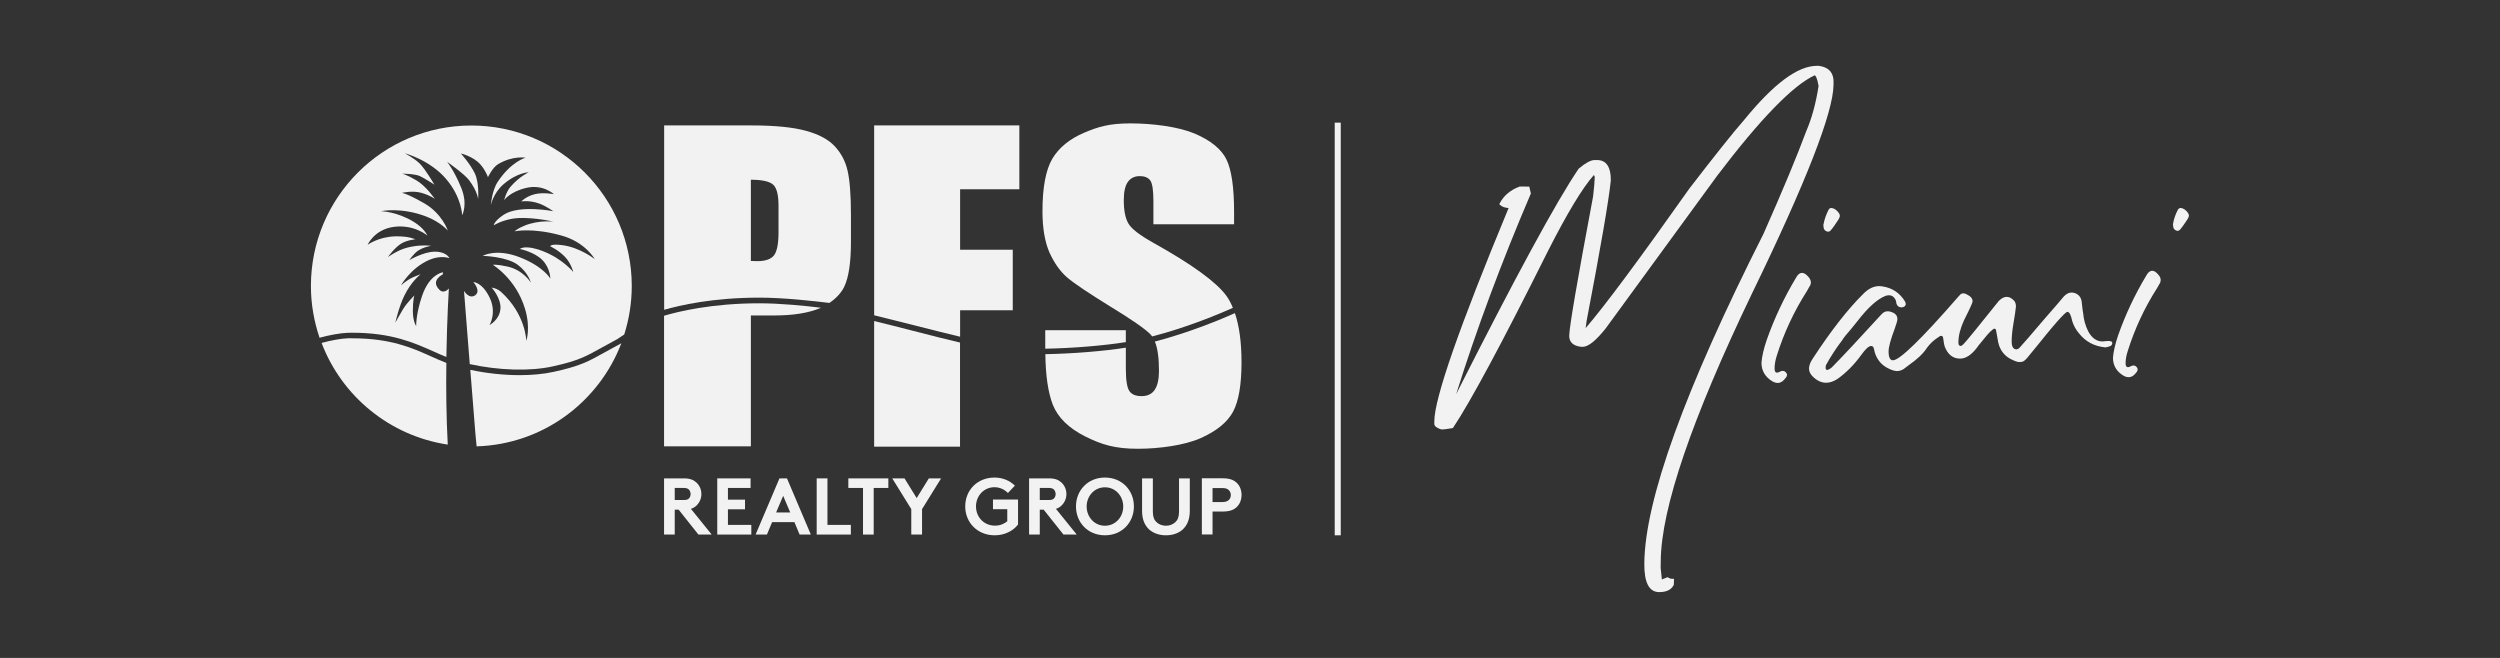 <svg xmlns="http://www.w3.org/2000/svg" xmlns:xlink="http://www.w3.org/1999/xlink" id="Capa_1" x="0px" y="0px" viewBox="0 0 269.29 70.87" style="enable-background:new 0 0 269.29 70.87;" xml:space="preserve"><rect x="0" y="0" width="269.29" height="70.87" fill="#333333" stroke="none"/><style type="text/css">	.st0{fill:#F2F2F2;}</style><g>	<g>		<rect x="143.77" y="13.21" class="st0" width="0.65" height="44.45"></rect>	</g>	<g>		<path class="st0" d="M195.89,7.09l-0.14,0h-0.03c-2.07,0-4.64,1.9-7.84,5.82c-1.26,1.44-3.24,3.93-5.9,7.39   c-5.39,7.63-9.15,12.69-11.18,15.04c0.02-0.21,0.06-0.46,0.1-0.75c1.51-7.89,2.39-12.98,2.61-15.15c0.01-0.71-0.11-1.25-0.34-1.61   c-0.24-0.39-0.62-0.58-1.1-0.59l-0.3,0h-0.01c-0.4,0-0.96,0.3-1.69,0.91l-0.03,0.03c-2.4,3.53-6.83,11.7-13.19,24.28   c2.19-6.98,4.89-14.24,8.03-21.57l0.02-0.04l-0.17-0.75l-1.03-0.01l-0.03,0.01c-0.98,0.37-1.69,0.97-2.12,1.79L161.5,22l0.08,0.07   c0.21,0.2,0.51,0.31,0.92,0.34c-5.29,12.76-7.99,20.48-8,22.96l0,0.3c0,0.29,0.4,0.47,0.7,0.57l0.05,0.01   c0.25,0.02,0.65-0.04,1.18-0.13l0.06-0.01l0.04-0.05c1.88-2.81,5.31-9.2,10.2-19c2.08-4.1,3.75-6.86,4.96-8.21   c0.02,0.06,0.05,0.13,0.09,0.2c-0.01,0.48-0.07,1.2-0.18,2.12c-1.72,9.15-2.56,14.06-2.57,15c0,0.48,0.21,1.07,1.29,1.19l0.14,0   h0.01c0.61,0,1.41-0.64,2.47-1.96l12.05-16.5c4.63-6.1,8.16-9.73,10.49-10.79c0.06,0.03,0.25,0.19,0.41,1.15   c-0.29,1.9-0.75,3.54-1.34,4.9c-0.95,2.57-2.49,6.28-4.59,11.02c-8.47,16.76-12.79,28.71-12.84,35.53   c-0.02,2.03,0.51,3.06,1.58,3.07h0.03c0.8,0,1.33-0.27,1.57-0.8l0.02-0.63l-0.15,0c-0.19,0-0.35-0.05-0.48-0.14l-0.06-0.04   l-0.62,0.25l-0.13-1.25l0.01-0.73c0.04-5.66,3.36-15.37,9.84-28.85c5.8-11.93,8.75-19.49,8.77-22.46l0-0.43   C197.48,8.06,197.21,7.26,195.89,7.09"></path>		<path class="st0" d="M193.44,29.95c-1.26,2.1-2.31,4.33-3.13,6.65c-0.33,0.96-0.52,1.79-0.57,2.48c0,0.83,0.38,1.5,1.13,1.97   c0.22,0.13,0.43,0.2,0.62,0.2c0.3,0,0.57-0.17,0.81-0.49c0.11-0.11,0.18-0.24,0.19-0.38c0-0.06-0.02-0.13-0.07-0.2   c-0.1-0.15-0.23-0.23-0.39-0.23c-0.08,0-0.17,0.02-0.28,0.07c-0.13,0.08-0.24,0.12-0.32,0.12c-0.07,0-0.28,0-0.28-0.44   c0-0.43,0.08-0.89,0.23-1.36c0.77-2.48,1.88-4.84,3.28-7.03l0.25-0.46h0.02l0.01-0.02c0.08-0.13,0.12-0.27,0.12-0.4   c0-0.21-0.09-0.41-0.26-0.6C194.27,29.2,193.8,29.26,193.44,29.95"></path>		<path class="st0" d="M198.07,22.94c-0.24-0.33-0.5-0.51-0.8-0.54c-0.11,0-0.21,0.05-0.29,0.17c-0.27,0.52-0.46,1.05-0.56,1.6   c0,0.01,0,0.01,0,0.01l-0.02,0.02l0.02,0.19c0,0.3,0.15,0.49,0.45,0.57l0.01,0c0.05,0,0.11-0.01,0.17-0.03   c0.08-0.03,0.27-0.19,0.96-1.25c0.11-0.18,0.17-0.32,0.17-0.44C198.18,23.13,198.14,23.03,198.07,22.94"></path>		<path class="st0" d="M227.44,36.79c-0.04-0.02-0.11-0.06-0.4-0.06h0l-0.23,0.02c-0.11,0.02-0.22,0.03-0.34,0.03   c-0.62,0-1.14-0.36-1.53-1.08c-0.31-0.61-0.49-1.27-0.55-1.96c-0.02-0.07-0.07-0.36-0.17-1.32c-0.09-0.44-0.34-0.73-0.76-0.86   c-0.11-0.03-0.21-0.05-0.31-0.05c-0.3,0-0.57,0.14-0.83,0.41c-0.39,0.47-1.06,1.25-2,2.32c-1.55,1.82-2.42,2.83-2.6,3.01   c-0.19,0.25-0.36,0.38-0.51,0.38c-0.35,0-0.52-0.28-0.52-0.87c0-0.55,0.07-1.22,0.2-1.97c0.13-0.76,0.22-1.36,0.26-1.77   c0-0.23-0.05-0.42-0.15-0.57c-0.52-0.61-1.11-0.64-1.7-0.03c-2.23,2.79-3.51,4.36-3.8,4.65c-0.11,0.12-0.22,0.19-0.3,0.19   c-0.11,0-0.25-0.04-0.25-0.36c0-0.73,0.21-1.54,0.61-2.41c0.82-1.62,0.92-1.94,0.92-2.04c0-0.27-0.17-0.5-0.5-0.67   c-0.19-0.12-0.35-0.18-0.48-0.18c-0.01,0-0.05,0-0.16,0.02c-0.09,0.01-0.22,0.12-0.39,0.33c-3.96,4.55-6.33,6.86-7.05,6.86   c-0.31,0-0.47-0.32-0.47-0.96c0-0.45,0.22-1.28,0.66-2.44c0.19-0.54,0.29-0.87,0.29-1.03c0-0.35-0.19-0.6-0.56-0.74   c-0.17-0.08-0.33-0.11-0.48-0.11c-0.06,0-0.14,0.01-0.26,0.04c-0.13,0.03-0.29,0.15-0.5,0.38c-2.42,2.65-4.19,4.54-5.27,5.63   c-0.13,0.12-0.28,0.21-0.46,0.27c-0.14,0-0.2-0.07-0.2-0.22c0-0.14,0.01-0.25,0.04-0.31c0.51-0.93,1.1-1.83,1.75-2.68   c0.14-0.25,0.47-0.65,0.96-1.21l0.71-0.88c1.11-1.44,2.12-2.34,2.99-2.68c0.54-0.17,0.9,0,1.12,0.51c0.02,0.05,0.03,0.1,0.03,0.15   c0,0.06,0.01,0.13,0.03,0.18c0.08,0.26,0.27,0.4,0.55,0.4c0.12,0,0.22-0.04,0.31-0.1c0.09-0.07,0.14-0.16,0.14-0.26   c0-0.09-0.03-0.2-0.1-0.31c-0.54-0.87-1.32-1.4-2.3-1.57c-0.16-0.03-0.32-0.05-0.47-0.05c-0.6,0-1.18,0.29-1.72,0.85   c-1.67,1.65-3.49,3.99-5.43,6.96c-0.27,0.4-0.4,0.75-0.4,1.07c0,0.26,0.1,0.52,0.31,0.76c0.47,0.51,0.99,0.77,1.53,0.77   c0.4,0,0.81-0.14,1.24-0.42c0.92-0.66,1.77-1.51,2.52-2.54c0.47-0.67,0.84-1,1.08-1c0.13,0,0.22,0.06,0.27,0.17   c0.09,0.27,0.11,0.38,0.11,0.43l0,0.01c0.24,0.87,0.78,1.5,1.6,1.86c0.25,0.13,0.51,0.2,0.78,0.23c0.29,0,0.55-0.08,0.77-0.23   l0.5-0.38c0.94-0.65,1.61-1.29,2-1.9c0.27-0.37,0.6-0.7,0.98-0.97c0.4-0.3,0.49-0.32,0.51-0.32c0.02,0,0.07,0.01,0.16,0.04   c0.02,0.01,0.09,0.07,0.14,0.54c0.02,0.19,0.06,0.38,0.11,0.56c0.33,0.88,0.89,1.32,1.67,1.32c0.58,0,1.17-0.37,1.74-1.09   l0.01-0.01c0.03-0.06,0.25-0.37,1.18-1.47c0.19-0.23,0.4-0.43,0.64-0.61c0.03-0.02,0.06-0.04,0.1-0.04c0.1,0,0.16,0.04,0.19,0.13   c0.05,0.26,0.13,0.69,0.24,1.34c0.21,0.93,0.76,1.58,1.63,1.93c0.26,0.13,0.49,0.19,0.68,0.19c0.07,0,0.17-0.01,0.3-0.04   c0.14-0.03,0.33-0.19,0.57-0.48l1.14-1.39c2.43-3.04,3.01-3.5,3.13-3.5c0.21,0,0.39,0.34,0.52,0.99c0.15,0.48,0.38,0.91,0.7,1.29   c0.71,0.92,1.68,1.44,2.87,1.55l0.01,0l0.01,0c0.26-0.05,0.43-0.1,0.53-0.15c0.11-0.05,0.18-0.15,0.2-0.3   C227.53,36.9,227.5,36.83,227.44,36.79"></path>		<path class="st0" d="M235.67,22.92c-0.23-0.32-0.49-0.49-0.77-0.52c-0.11,0-0.2,0.05-0.29,0.16c-0.27,0.5-0.45,1.02-0.54,1.55   c0,0.01,0,0.01,0,0.01l-0.01,0.02l0.02,0.18c0,0.29,0.15,0.47,0.43,0.55l0.01,0c0.05,0,0.1-0.01,0.17-0.03   c0.08-0.03,0.26-0.19,0.93-1.21c0.11-0.17,0.16-0.31,0.16-0.42C235.77,23.11,235.74,23.01,235.67,22.92"></path>		<path class="st0" d="M231.18,29.7c-1.22,2.03-2.24,4.19-3.03,6.44c-0.31,0.93-0.5,1.73-0.55,2.4c0,0.81,0.37,1.45,1.09,1.9   c0.21,0.13,0.41,0.19,0.61,0.19c0.29,0,0.55-0.16,0.78-0.47c0.11-0.11,0.17-0.23,0.18-0.37c0-0.06-0.02-0.12-0.07-0.2   c-0.1-0.15-0.23-0.22-0.38-0.22c-0.08,0-0.17,0.02-0.27,0.07c-0.12,0.08-0.23,0.11-0.31,0.11c-0.07,0-0.27,0-0.27-0.42   c0-0.42,0.08-0.86,0.23-1.31c0.75-2.4,1.81-4.68,3.17-6.8l0.25-0.45h0.01l0.01-0.02c0.08-0.13,0.11-0.26,0.11-0.39   c0-0.2-0.09-0.4-0.26-0.58C231.99,28.98,231.53,29.04,231.18,29.7"></path>	</g>	<g>		<path class="st0" d="M72.68,54.9v2.68h-1.15v-6.05h2.18c0.61,0,1.01,0.17,1.31,0.45c0.33,0.31,0.53,0.75,0.53,1.24   c0,0.48-0.2,0.92-0.53,1.24c-0.16,0.15-0.36,0.28-0.6,0.35l2.24,2.77h-1.43L73.1,54.9H72.68z M73.64,53.86   c0.33,0,0.48-0.07,0.58-0.18c0.1-0.11,0.17-0.28,0.17-0.46c0-0.18-0.07-0.35-0.17-0.47c-0.1-0.11-0.25-0.19-0.58-0.19h-0.96v1.3   H73.64z"></path>		<polygon class="st0" points="78.41,52.56 78.41,53.82 80.25,53.82 80.25,54.86 78.41,54.86 78.41,56.54 80.93,56.54 80.93,57.58    77.26,57.58 77.26,51.53 80.85,51.53 80.85,52.56   "></polygon>		<path class="st0" d="M81.39,57.58l2.57-6.05h0.81l2.57,6.05h-1.21l-0.56-1.34h-2.4l-0.56,1.34H81.39z M83.6,55.2h1.52l-0.76-1.79   L83.6,55.2z"></path>		<polygon class="st0" points="87.97,51.53 89.13,51.53 89.13,56.54 91.65,56.54 91.65,57.58 87.97,57.58   "></polygon>		<polygon class="st0" points="95.69,51.53 95.69,52.56 94.11,52.56 94.11,57.58 92.96,57.58 92.96,52.56 91.38,52.56 91.38,51.53      "></polygon>		<polygon class="st0" points="99.32,54.84 99.32,57.58 98.16,57.58 98.16,54.84 96.11,51.53 97.43,51.53 98.74,53.65 100.05,51.53    101.37,51.53   "></polygon>		<path class="st0" d="M105.13,54.55c0,1.18,0.89,2.07,2.04,2.07c0.55,0,0.99-0.19,1.33-0.47v-1.3h-1.54v-1.04h2.7v2.69   c-0.53,0.68-1.42,1.16-2.51,1.16c-1.87,0-3.18-1.38-3.18-3.11c0-1.74,1.29-3.11,3.16-3.11c0.89,0,1.65,0.34,2.19,0.87l-0.75,0.79   c-0.36-0.36-0.86-0.62-1.45-0.62C105.99,52.48,105.13,53.4,105.13,54.55"></path>		<path class="st0" d="M112,54.9v2.68h-1.15v-6.05h2.18c0.62,0,1.01,0.17,1.31,0.45c0.33,0.31,0.53,0.75,0.53,1.24   c0,0.48-0.2,0.92-0.53,1.24c-0.16,0.15-0.36,0.28-0.6,0.35l2.24,2.77h-1.43l-2.13-2.68H112z M112.96,53.86   c0.33,0,0.48-0.07,0.58-0.18c0.1-0.11,0.17-0.28,0.17-0.46c0-0.18-0.07-0.35-0.17-0.47c-0.1-0.11-0.25-0.19-0.58-0.19H112v1.3   H112.96z"></path>		<path class="st0" d="M119.02,51.44c1.85,0,3.12,1.39,3.12,3.11c0,1.72-1.27,3.11-3.12,3.11c-1.85,0-3.12-1.39-3.12-3.11   C115.9,52.83,117.17,51.44,119.02,51.44 M119.02,56.63c1.13,0,1.97-0.93,1.97-2.07c0-1.14-0.84-2.07-1.97-2.07   c-1.13,0-1.97,0.93-1.97,2.07C117.05,55.69,117.89,56.63,119.02,56.63"></path>		<path class="st0" d="M123.79,57.04c-0.49-0.45-0.77-1.09-0.77-2.01v-3.5h1.16v3.59c0,0.55,0.14,0.89,0.39,1.12   c0.26,0.25,0.62,0.39,1.02,0.39c0.4,0,0.76-0.14,1.02-0.39c0.25-0.23,0.39-0.57,0.39-1.12v-3.59h1.16v3.5   c0,0.92-0.28,1.56-0.77,2.01c-0.46,0.42-1.12,0.62-1.8,0.62C124.92,57.66,124.26,57.46,123.79,57.04"></path>		<path class="st0" d="M130.61,55.11v2.46h-1.15v-6.05h2.25c0.77,0,1.22,0.19,1.56,0.54c0.3,0.31,0.47,0.78,0.47,1.25   c0,0.48-0.17,0.94-0.47,1.25c-0.33,0.35-0.79,0.54-1.56,0.54H130.61z M131.65,54.08c0.39,0,0.59-0.1,0.73-0.24   c0.13-0.14,0.2-0.31,0.2-0.51c0-0.2-0.07-0.38-0.2-0.52c-0.14-0.15-0.33-0.24-0.73-0.24h-1.04v1.51H131.65z"></path>		<g>			<path class="st0" d="M66.79,37.05c-0.64,0.34-1.17,0.63-1.63,0.89c-1.82,1.02-2.65,1.48-5.5,2.11c-1.08,0.24-2.35,0.36-3.69,0.36    c-1.72,0-3.56-0.2-5.31-0.57c0.17,2.13,0.36,4.5,0.55,6.89c0.04,0.43,0.08,0.88,0.13,1.35c7.14-0.22,13.17-4.77,15.59-11.11    C66.87,37,66.81,37.03,66.79,37.05"></path>			<path class="st0" d="M37.44,35.85L37.44,35.85c0.17,0,0.33-0.01,0.49-0.01c4.26,0,6.63,1.07,8.73,2    c0.48,0.22,0.95,0.42,1.42,0.61c0.07-4.23,0.27-7.38,0.27-7.38s-0.52,0.65-1.02,0.14c-1.01-1,0.36-1.65,0.36-1.65l0.03-0.23    c0,0-1.44,0.14-2.26,2.55c-0.68,2-0.63,3.25-0.63,3.25s-0.36-0.49-0.36-1.66c0-1.17,0.16-1.64,0.16-1.64s-0.79,0.77-1.21,1.46    c-0.46,0.77-0.84,1.47-0.84,1.47s0.38-1.7,0.97-2.91c0.76-1.56,1.76-2.31,1.76-2.31s-0.75,0.26-1.17,0.5    c-0.5,0.3-0.95,0.7-0.95,0.7s1.02-1.86,3.05-2.75c1.26-0.54,2.17-0.18,2.17-0.18s-0.29-0.7-1.56-0.7c-1.25,0-2.77,0.92-2.77,0.92    s0.45-0.67,0.91-1c0.62-0.43,1.45-0.55,1.45-0.55s-1.77-0.25-3.43,0.5c-0.61,0.28-1.23,0.71-1.23,0.71s0.7-0.97,1.37-1.41    c0.66-0.43,1.59-0.5,1.59-0.5s-0.68-0.36-2.17-0.32c-1.82,0.05-2.97,0.91-2.97,0.91s0.72-1.68,2.88-1.94    c2.16-0.26,3.55,0.94,3.55,0.94s-0.31-0.76-1.44-1.46c-1.85-1.14-3.56-1.16-3.56-1.16s2.19-0.48,4.95,0.6    c1.49,0.59,2.26,1.49,2.26,1.49s-0.62-1.85-2.56-2.95c-1.94-1.11-2.4-1.11-2.4-1.11s1.13-0.29,2.14,0c1,0.3,1.42,0.65,1.42,0.65    s-0.93-1.39-2.02-2.02c-1.08-0.63-1.5-0.7-1.5-0.7s1.36,0,1.91,0.26c0.55,0.26,1.56,0.92,1.56,0.92s-0.96-1.65-1.56-2.25    c-0.6-0.6-1.65-1.14-1.65-1.14s2.73,0.72,4.48,2.79c1.68,1.97,1.72,3.89,1.72,3.89s0.64-1.14-0.1-2.95    c-0.75-1.86-1.52-2.8-1.52-2.8s1.84,1.29,2.36,1.97c0.93,1.23,0.98,2.06,0.98,2.06s0.14-1.71-0.34-2.75    c-0.49-1.04-1.52-2.18-1.52-2.18s1.34,0.31,2.1,1.18c0.58,0.65,0.82,1.38,0.82,1.38s0.48-1.04,1.1-1.41    c1.58-0.94,2.95-0.69,2.95-0.69s-1.53,0.39-3,2.6c-0.62,0.93-0.74,2.5-0.74,2.5s0.27-1.28,1.33-2.21    c1.52-1.32,2.75-1.32,2.75-1.32s-1.02,0.46-1.97,1.57c-0.44,0.51-0.68,1.43-0.68,1.43s0.62-0.91,2.39-1.32    c1.79-0.43,2.98,0.68,2.98,0.68s-1.16-0.23-2.07,0c-0.91,0.22-1.46,0.78-1.46,0.78s0.89-0.15,1.92,0.22    c0.68,0.23,1.54,0.83,1.54,0.83s-3.67-0.72-5.34,0.38c-1.07,0.71-1.07,1.14-1.07,1.14s0.65-0.43,1.78-0.67    c1.79-0.39,4.67,0.28,4.67,0.28s-1.53-0.21-3.1,0.41c-0.81,0.32-1.11,0.63-1.11,0.63s1.88-0.43,5.04,0.45    c2.59,0.71,3.59,2.54,3.59,2.54s-1.57-1.25-3.48-1.5c-1.35-0.18-1.3,0.13-1.3,0.13s0.81,0.36,1.53,1.08    c0.71,0.71,0.94,1.68,0.94,1.68s-1.13-1.4-3.18-2.21c-2.04-0.81-2.57-0.27-2.57-0.27s1.54,0.31,2.41,1.18    c0.87,0.88,0.87,2.01,0.87,2.01s-0.71-1.29-3.3-2.3C53.42,26.72,52,27.56,52,27.56s2.61,0.06,3.82,1    c1.12,0.87,1.36,1.88,1.36,1.88s-0.79-1.33-2.48-1.72c-1.3-0.29-1.61-0.19-1.61-0.19s2.5,1.49,3.47,4.76    c0.62,2.07,0.13,3.43,0.13,3.43s-0.04-2.85-2.72-5.28c-0.44-0.4-1.01-0.46-1.01-0.46s1.07,1.17,0.94,2.34    c-0.13,1.16-1.17,1.69-1.17,1.69s0.81-1.33,0-2.98c-0.81-1.65-1.75-1.65-1.75-1.65s0.87,0.95,0.2,1.43    c-0.66,0.45-1.2-0.48-1.2-0.48s0.26,3.35,0.62,7.89c3.09,0.68,6.49,0.79,8.92,0.25c2.77-0.61,3.57-1.06,5.34-2.05    c0.46-0.26,0.99-0.55,1.63-0.89c0.05-0.03,0.22-0.14,0.39-0.26c0.12-0.08,0.25-0.17,0.36-0.24c0.52-1.65,0.81-3.4,0.81-5.22    c0-9.55-7.74-17.29-17.28-17.29c-9.54,0-17.28,7.74-17.28,17.29c0,1.95,0.34,3.82,0.93,5.57C35.48,36.09,36.68,35.87,37.44,35.85    "></path>			<path class="st0" d="M48.08,39.09c-0.55-0.21-1.1-0.45-1.65-0.7c-2.04-0.92-4.35-1.95-8.49-1.95c-0.16,0-0.32,0-0.48,0    c-0.7,0.02-1.85,0.23-2.82,0.5c2.18,5.74,7.34,10.01,13.59,10.95C48.07,44.9,48.04,41.8,48.08,39.09"></path>		</g>		<path class="st0" d="M98.41,35.65c-1.46-0.37-2.92-0.75-4.25-1.07v13.53h9.25V36.9C101.91,36.55,100.14,36.1,98.41,35.65"></path>		<path class="st0" d="M109.8,20.39v-6.88H94.16v20.45c1.36,0.33,2.88,0.72,4.4,1.1c1.68,0.43,3.38,0.86,4.86,1.21v-2.85h5.67v-6.52   h-5.67v-6.51H109.8z"></path>		<path class="st0" d="M133.02,33.73c-1.35,0.6-4.84,2.08-8.62,3.06c0.29,0.71,0.44,1.75,0.44,3.15c0,0.91-0.15,1.59-0.46,2.05   c-0.3,0.45-0.77,0.68-1.41,0.68c-0.63,0-1.07-0.18-1.32-0.55c-0.25-0.36-0.38-1.18-0.38-2.44v-2.23c-2.39,0.38-5.76,0.65-8.67,0.7   c0.03,2.33,0.3,4.16,0.81,5.46c0.55,1.37,1.71,2.51,3.48,3.4c1.77,0.88,3.18,1.33,5.69,1.33c2.29,0,5.04-0.38,6.76-1.15   c1.72-0.77,2.88-1.72,3.49-2.86c0.6-1.14,0.9-2.91,0.9-5.31C133.73,36.87,133.49,35.12,133.02,33.73"></path>		<path class="st0" d="M114.93,29.87c0.76,0.65,2.31,1.69,4.64,3.13c2.34,1.42,3.8,2.44,4.39,3.05c0.05,0.05,0.09,0.13,0.14,0.19   c3.84-0.98,7.4-2.5,8.7-3.08c-0.2-0.49-0.43-0.93-0.7-1.3c-1.09-1.49-3.71-3.39-7.89-5.72c-1.45-0.81-2.34-1.5-2.66-2.06   c-0.34-0.57-0.5-1.41-0.5-2.53c0-0.87,0.14-1.52,0.43-1.94c0.3-0.43,0.73-0.64,1.3-0.64c0.52,0,0.9,0.16,1.13,0.48   c0.22,0.32,0.33,1.06,0.33,2.22v2.49h8.69v-1.33c0-2.67-0.28-4.56-0.83-5.67c-0.55-1.11-1.7-2.04-3.41-2.77   c-1.72-0.73-4.5-1.1-6.93-1.1c-2.22,0-3.42,0.34-4.99,1.01c-1.57,0.67-2.71,1.61-3.42,2.8c-0.7,1.19-1.06,3.08-1.06,5.66   c0,1.79,0.25,3.26,0.74,4.41C113.55,28.31,114.17,29.21,114.93,29.87"></path>		<path class="st0" d="M121.27,35.57h-8.68v1.99c2.93-0.05,6.32-0.33,8.68-0.71V35.57z"></path>		<path class="st0" d="M81.78,32.67c-5.12,0-8.77,0.9-10.25,1.34v14.07h9.35v-14.1h2.51c2.03,0,3.68-0.26,4.95-0.79   c0.03-0.01,0.06-0.03,0.09-0.04C86.67,32.93,84,32.67,81.78,32.67"></path>		<path class="st0" d="M91.29,18.35c-0.24-1.02-0.71-1.89-1.4-2.62c-0.68-0.72-1.71-1.27-3.08-1.64c-1.37-0.38-3.33-0.58-5.86-0.58   h-9.41v19.86c1.65-0.48,5.23-1.31,10.25-1.31c2.65,0,5.91,0.37,7.55,0.57c0.71-0.48,1.28-1.08,1.61-1.77   c0.47-1,0.71-2.59,0.71-4.78V23.1C91.66,20.96,91.53,19.37,91.29,18.35 M83.86,25.01c0,1.27-0.17,2.11-0.51,2.52   c-0.33,0.4-0.92,0.6-1.78,0.6c-0.19,0-0.42-0.01-0.69-0.02v-8.75c1.21,0,2.01,0.18,2.4,0.53c0.39,0.35,0.58,1.12,0.58,2.29V25.01z   "></path>	</g></g></svg>